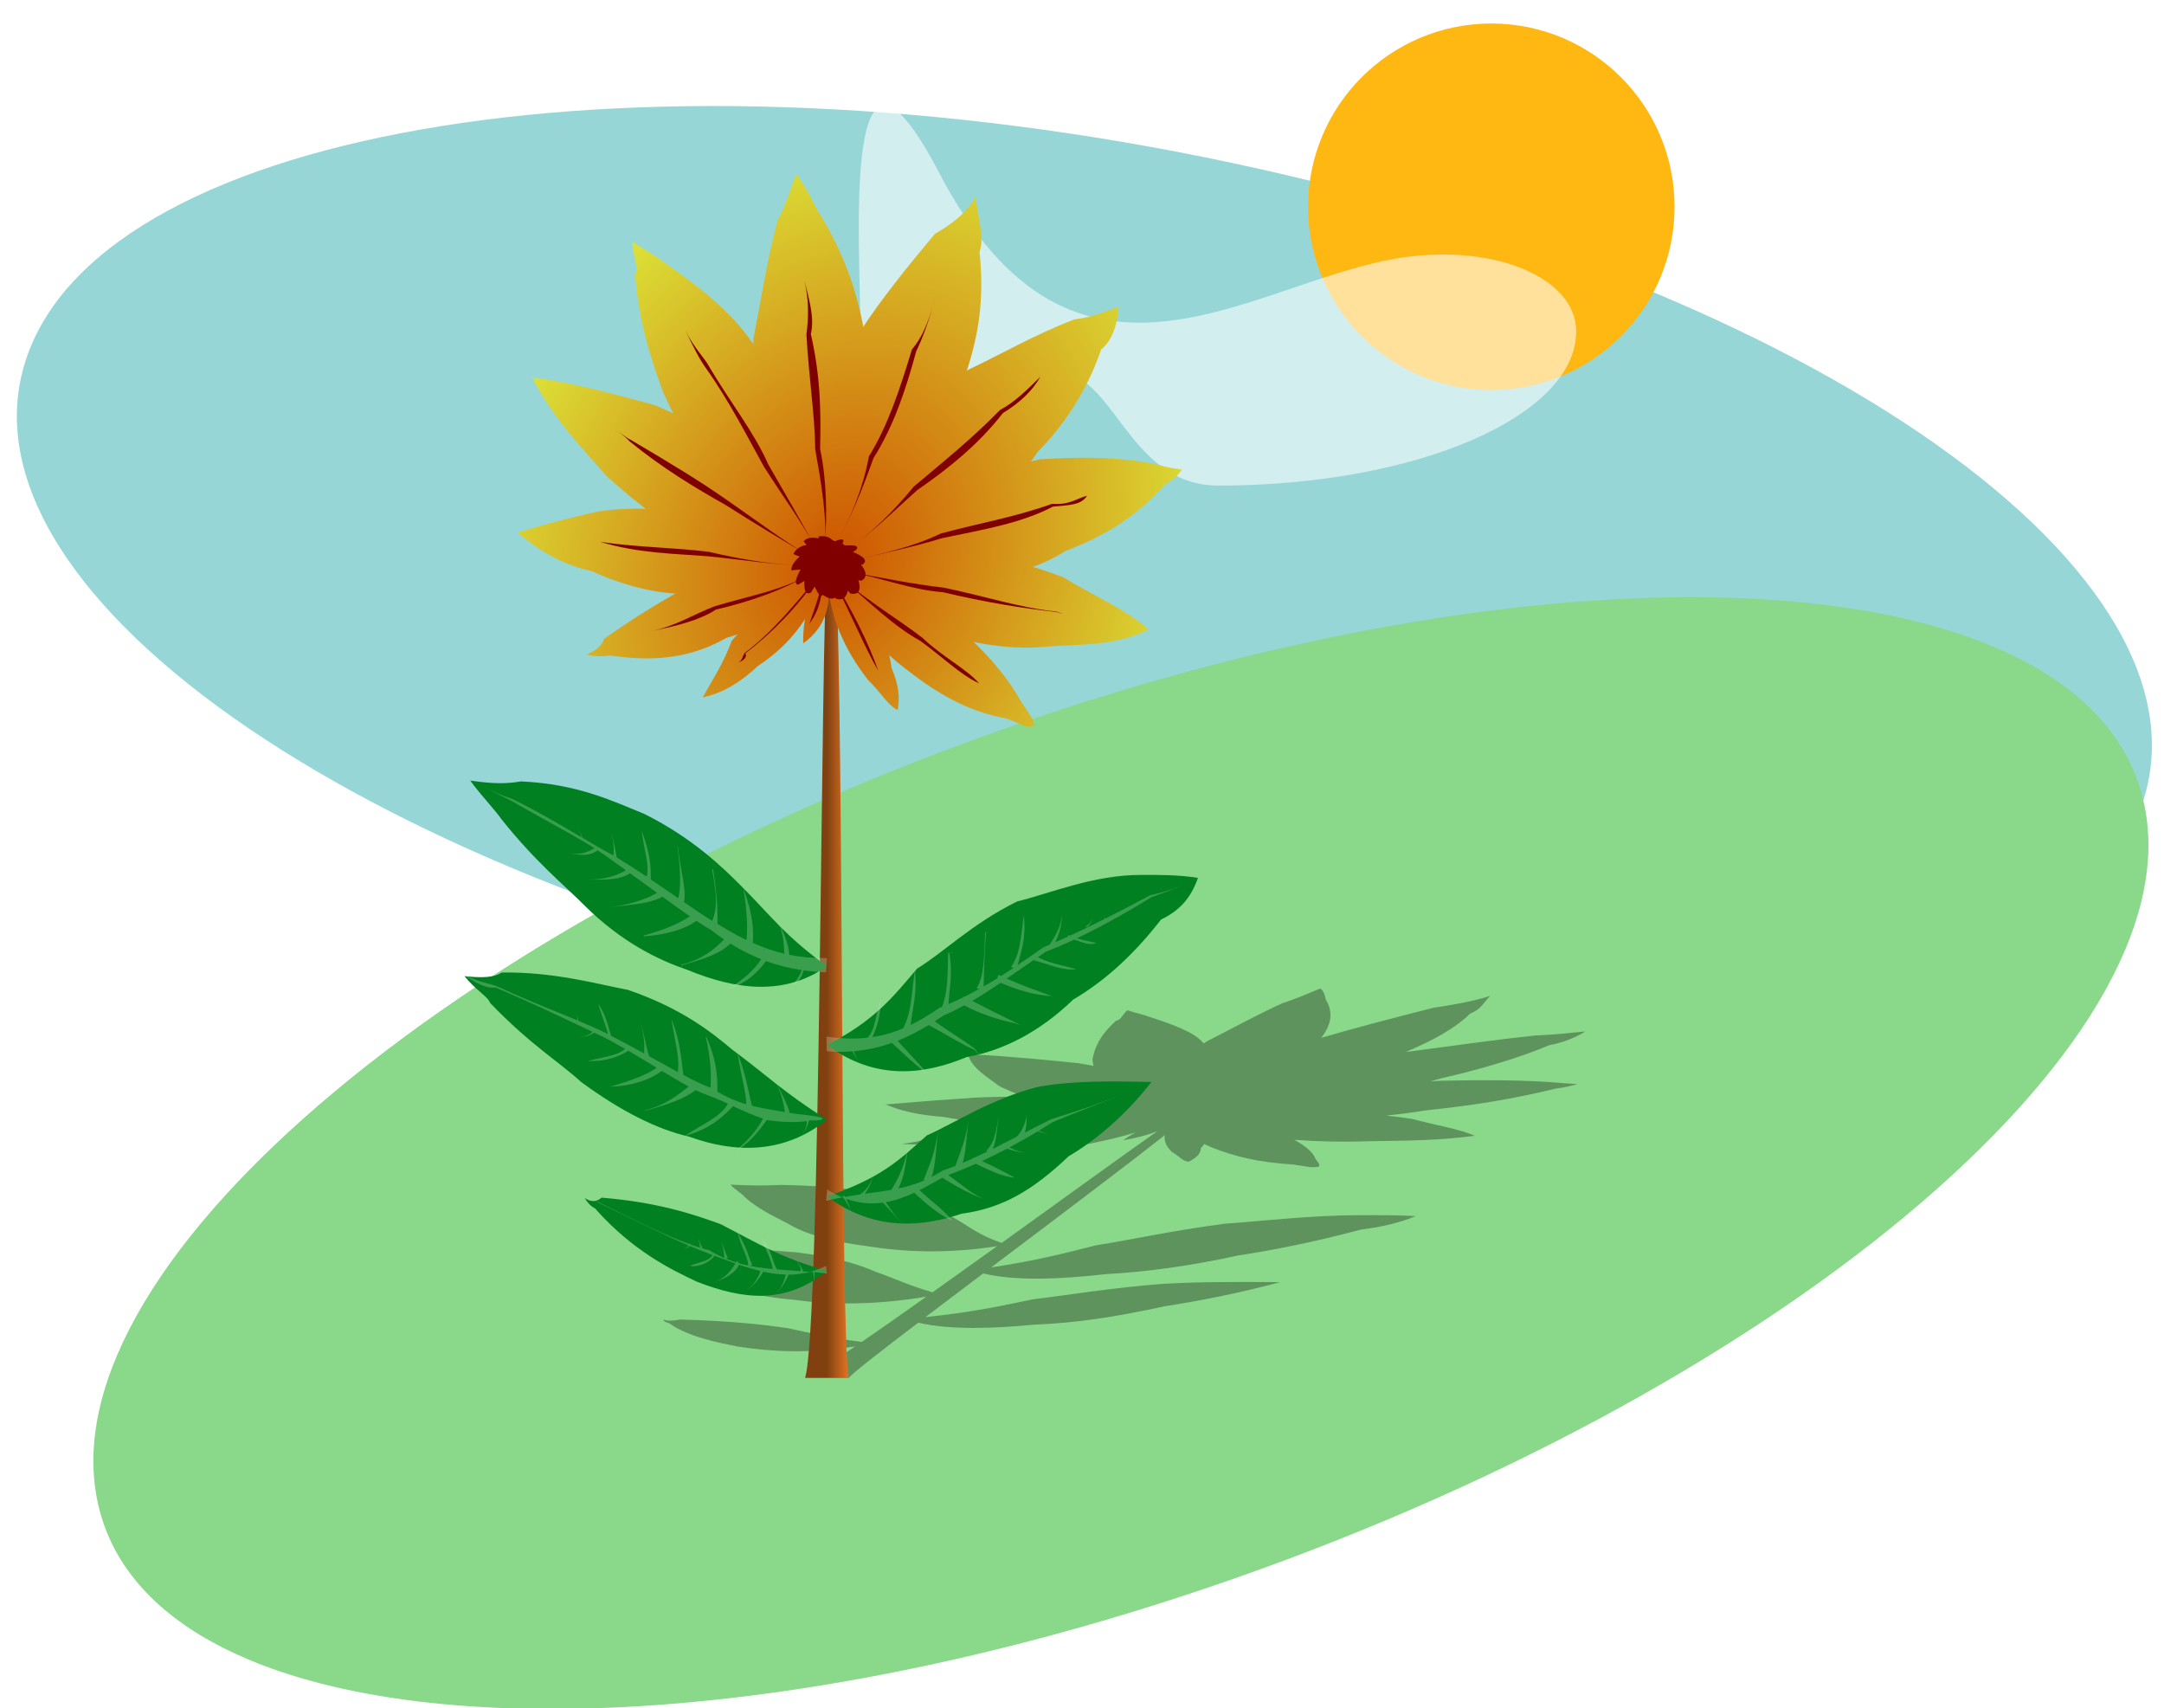 <?xml version="1.0" encoding="UTF-8" standalone="no"?>
<!-- Created with Inkscape (http://www.inkscape.org/) -->
<svg
   xmlns:dc="http://purl.org/dc/elements/1.1/"
   xmlns:cc="http://creativecommons.org/ns#"
   xmlns:rdf="http://www.w3.org/1999/02/22-rdf-syntax-ns#"
   xmlns:svg="http://www.w3.org/2000/svg"
   xmlns="http://www.w3.org/2000/svg"
   xmlns:xlink="http://www.w3.org/1999/xlink"
   xmlns:sodipodi="http://sodipodi.sourceforge.net/DTD/sodipodi-0.dtd"
   xmlns:inkscape="http://www.inkscape.org/namespaces/inkscape"
   version="1.0"
   width="335.528"
   height="264.842"
   viewBox="0 0 512 256"
   id="svg2"
   sodipodi:version="0.32"
   inkscape:version="0.46"
   sodipodi:docname="cemkalyoncu_Flower.svg"
   inkscape:output_extension="org.inkscape.output.svg.inkscape">
  <sodipodi:namedview
     inkscape:window-height="838"
     inkscape:window-width="1065"
     inkscape:pageshadow="2"
     inkscape:pageopacity="0.0"
     guidetolerance="10.0"
     gridtolerance="10.0"
     objecttolerance="10.0"
     borderopacity="1.0"
     bordercolor="#666666"
     pagecolor="#ffffff"
     id="base"
     showgrid="false"
     inkscape:zoom="1.5973777"
     inkscape:cx="280.75514"
     inkscape:cy="135.67137"
     inkscape:window-x="-4"
     inkscape:window-y="-4"
     inkscape:current-layer="svg2" />
  <defs
     id="defs223">
    <inkscape:perspective
       sodipodi:type="inkscape:persp3d"
       inkscape:vp_x="0 : 283.46457 : 1"
       inkscape:vp_y="0 : 1000 : 0"
       inkscape:vp_z="708.66144 : 283.46457 : 1"
       inkscape:persp3d-origin="354.33072 : 188.97638 : 1"
       id="perspective94" />
    <linearGradient
       id="linearGradient3431">
      <stop
         id="stop3433"
         style="stop-color:#ce5300;stop-opacity:1"
         offset="0" />
      <stop
         id="stop3435"
         style="stop-color:#dcea3a;stop-opacity:1"
         offset="1" />
    </linearGradient>
    <linearGradient
       id="linearGradient2637">
      <stop
         id="stop2639"
         style="stop-color:#804010;stop-opacity:1"
         offset="0" />
      <stop
         id="stop2641"
         style="stop-color:#e47522;stop-opacity:1"
         offset="1" />
    </linearGradient>
    <linearGradient
       x1="98.574"
       y1="191.153"
       x2="102.214"
       y2="191.153"
       id="linearGradient3415"
       xlink:href="#linearGradient2637"
       gradientUnits="userSpaceOnUse"
       gradientTransform="matrix(1.434,0,0,1.434,54.259,-98)" />
    <radialGradient
       cx="100.06"
       cy="112.99"
       r="54.815"
       fx="100.06"
       fy="112.99"
       id="radialGradient3437"
       xlink:href="#linearGradient3431"
       gradientUnits="userSpaceOnUse"
       gradientTransform="matrix(0.624,-1.281,1.022,0.498,-77.865,181.198)" />
    <radialGradient
       cx="100.06"
       cy="112.99"
       r="54.815"
       fx="100.06"
       fy="112.99"
       id="radialGradient3885"
       xlink:href="#linearGradient3431"
       gradientUnits="userSpaceOnUse"
       gradientTransform="matrix(0.624,-1.281,1.022,0.498,-77.865,181.198)" />
    <filter
       id="filter3972">
      <feGaussianBlur
         id="feGaussianBlur3974"
         stdDeviation="1.652"
         inkscape:collect="always" />
    </filter>
    <filter
       id="filter4080">
      <feGaussianBlur
         id="feGaussianBlur4082"
         stdDeviation="1.469"
         inkscape:collect="always" />
    </filter>
    <filter
       id="filter4176">
      <feGaussianBlur
         id="feGaussianBlur4178"
         stdDeviation="0.351"
         inkscape:collect="always" />
    </filter>
    <filter
       id="filter4180">
      <feGaussianBlur
         id="feGaussianBlur4182"
         stdDeviation="0.351"
         inkscape:collect="always" />
    </filter>
    <filter
       id="filter4184">
      <feGaussianBlur
         id="feGaussianBlur4186"
         stdDeviation="0.351"
         inkscape:collect="always" />
    </filter>
    <filter
       id="filter4188">
      <feGaussianBlur
         id="feGaussianBlur4190"
         stdDeviation="0.351"
         inkscape:collect="always" />
    </filter>
    <filter
       id="filter4192">
      <feGaussianBlur
         id="feGaussianBlur4194"
         stdDeviation="0.351"
         inkscape:collect="always" />
    </filter>
    <radialGradient
       cx="100.06"
       cy="112.99"
       r="54.815"
       fx="100.06"
       fy="112.99"
       id="radialGradient4229"
       xlink:href="#linearGradient3431"
       gradientUnits="userSpaceOnUse"
       gradientTransform="matrix(0.624,-1.281,1.022,0.498,-77.865,181.198)" />
    <radialGradient
       cx="100.06"
       cy="112.99"
       r="54.815"
       fx="100.06"
       fy="112.99"
       id="radialGradient4231"
       xlink:href="#linearGradient3431"
       gradientUnits="userSpaceOnUse"
       gradientTransform="matrix(0.624,-1.281,1.022,0.498,-77.865,181.198)" />
    <radialGradient
       cx="100.06"
       cy="112.99"
       r="54.815"
       fx="100.06"
       fy="112.99"
       id="radialGradient4233"
       xlink:href="#linearGradient3431"
       gradientUnits="userSpaceOnUse"
       gradientTransform="matrix(0.624,-1.281,1.022,0.498,-77.865,181.198)" />
    <radialGradient
       cx="100.06"
       cy="112.99"
       r="54.815"
       fx="100.06"
       fy="112.99"
       id="radialGradient4235"
       xlink:href="#linearGradient3431"
       gradientUnits="userSpaceOnUse"
       gradientTransform="matrix(0.624,-1.281,1.022,0.498,-77.865,181.198)" />
    <radialGradient
       cx="100.06"
       cy="112.99"
       r="54.815"
       fx="100.06"
       fy="112.99"
       id="radialGradient4237"
       xlink:href="#linearGradient3431"
       gradientUnits="userSpaceOnUse"
       gradientTransform="matrix(0.624,-1.281,1.022,0.498,-77.865,181.198)" />
    <radialGradient
       cx="100.06"
       cy="112.99"
       r="54.815"
       fx="100.06"
       fy="112.99"
       id="radialGradient4239"
       xlink:href="#linearGradient3431"
       gradientUnits="userSpaceOnUse"
       gradientTransform="matrix(0.624,-1.281,1.022,0.498,-77.865,181.198)" />
    <radialGradient
       cx="100.06"
       cy="112.99"
       r="54.815"
       fx="100.06"
       fy="112.99"
       id="radialGradient4241"
       xlink:href="#linearGradient3431"
       gradientUnits="userSpaceOnUse"
       gradientTransform="matrix(0.624,-1.281,1.022,0.498,-77.865,181.198)" />
    <radialGradient
       cx="100.06"
       cy="112.99"
       r="54.815"
       fx="100.06"
       fy="112.99"
       id="radialGradient4243"
       xlink:href="#linearGradient3431"
       gradientUnits="userSpaceOnUse"
       gradientTransform="matrix(0.624,-1.281,1.022,0.498,-77.865,181.198)" />
    <radialGradient
       cx="100.06"
       cy="112.99"
       r="54.815"
       fx="100.06"
       fy="112.99"
       id="radialGradient4245"
       xlink:href="#linearGradient3431"
       gradientUnits="userSpaceOnUse"
       gradientTransform="matrix(0.624,-1.281,1.022,0.498,-77.865,181.198)" />
    <radialGradient
       cx="100.06"
       cy="112.99"
       r="54.815"
       fx="100.06"
       fy="112.99"
       id="radialGradient4247"
       xlink:href="#linearGradient3431"
       gradientUnits="userSpaceOnUse"
       gradientTransform="matrix(0.624,-1.281,1.022,0.498,-77.865,181.198)" />
    <radialGradient
       cx="100.06"
       cy="112.99"
       r="54.815"
       fx="100.06"
       fy="112.99"
       id="radialGradient4249"
       xlink:href="#linearGradient3431"
       gradientUnits="userSpaceOnUse"
       gradientTransform="matrix(0.624,-1.281,1.022,0.498,-77.865,181.198)" />
    <radialGradient
       cx="100.06"
       cy="112.99"
       r="54.815"
       fx="100.06"
       fy="112.99"
       id="radialGradient4251"
       xlink:href="#linearGradient3431"
       gradientUnits="userSpaceOnUse"
       gradientTransform="matrix(0.624,-1.281,1.022,0.498,-77.865,181.198)" />
    <radialGradient
       cx="100.06"
       cy="112.99"
       r="54.815"
       fx="100.06"
       fy="112.99"
       id="radialGradient4253"
       xlink:href="#linearGradient3431"
       gradientUnits="userSpaceOnUse"
       gradientTransform="matrix(0.624,-1.281,1.022,0.498,-77.865,181.198)" />
    <filter
       height="1.24"
       y="-0.12"
       width="1.24"
       x="-0.12"
       id="filter4263">
      <feGaussianBlur
         id="feGaussianBlur4265"
         stdDeviation="3.023"
         inkscape:collect="always" />
    </filter>
    <filter
       height="1.398"
       y="-0.199"
       width="1.172"
       x="-0.086"
       id="filter4291">
      <feGaussianBlur
         id="feGaussianBlur4293"
         stdDeviation="4.225"
         inkscape:collect="always" />
    </filter>
  </defs>
  <path
     d="M 506.668,116.612 C 487.411,171.216 359.776,191.631 221.618,162.205 C 83.459,132.778 -12.88,64.658 6.46,10.071 C 25.717,-44.534 153.352,-64.949 291.51,-35.522 C 429.668,-6.096 526.008,62.024 506.668,116.612 z"
     id="path4257"
     style="opacity:1;fill:#48b7b7;fill-opacity:0.564" />
  <path
     d="M 273.507,-43.834 C 273.507,-27.137 259.97,-13.6 243.273,-13.6 C 226.575,-13.6 213.038,-27.137 213.038,-43.834 C 213.038,-60.532 226.575,-74.068 243.273,-74.068 C 259.97,-74.068 273.507,-60.532 273.507,-43.834 L 273.507,-43.834 z"
     id="path4259"
     style="opacity:1;fill:#ffb711;fill-opacity:1;filter:url(#filter4263)"
     transform="matrix(1.434,0,0,1.434,3.99,37.707)" />
  <path
     d="M 257.274,-23.29 C 257.274,-9.241 230.822,2.161 198.228,2.161 C 182.452,2.161 180.943,-18.842 169.757,-16.377 C 154.863,-13.096 139.182,-16.041 139.182,-23.29 C 139.182,-37.339 135.889,-80.636 152.157,-49.46 C 174.653,-6.35 204.123,-31.9 228.613,-35.462 C 244.29,-37.743 257.274,-31.887 257.274,-23.29 z"
     id="path4261"
     style="fill:#ffffff;fill-opacity:0.581;filter:url(#filter4291)"
     transform="matrix(1.434,0,0,1.434,3.99,37.707)" />
  <path
     d="M 507.433,116.778 C 518.767,173.559 419.463,256.3 285.655,301.567 C 151.847,346.833 34.229,337.475 22.976,280.666 C 11.641,223.886 110.945,141.144 244.753,95.878 C 378.561,50.611 496.18,59.97 507.433,116.778 z"
     id="path4255"
     style="opacity:1;fill:#8ad88a;fill-opacity:1" />
  <path
     d="M 215.086,85.126 C 213.045,85.974 210.747,86.946 208.694,87.609 C 203.826,89.857 199.78,92.122 196.231,93.911 C 196.11,94.005 195.988,94.1 195.87,94.195 C 195.791,94.135 195.726,94.073 195.642,94.013 C 194.335,92.444 191.072,91.149 186.509,89.697 C 186.251,89.532 184.704,89.208 183.234,88.726 C 182.269,89.531 182.392,90.176 181.305,90.493 C 178.471,93.087 177.845,95.029 177.467,96.795 C 177.494,97.182 177.566,97.548 177.642,97.905 C 176.815,97.738 175.949,97.58 174.998,97.437 C 170.25,96.968 164.112,96.324 157.11,95.984 C 157.329,95.992 157.328,96.076 157.249,96.116 C 157.29,96.067 157.224,95.988 156.916,95.977 C 156.931,96.002 156.934,96.017 156.95,96.035 C 156.954,96.041 156.95,96.045 156.953,96.05 C 157.52,98.271 160.316,99.884 162.17,101.278 C 163.485,101.896 164.815,102.473 166.235,102.987 C 163.675,102.966 160.977,103 158.159,103.133 C 153.539,103.437 149.078,103.766 143.346,104.258 C 145.9,105.383 149.036,106.024 152.761,106.302 C 156.771,107.038 160.806,107.412 164.991,107.514 C 160.137,108.225 155.385,108.988 150.004,109.924 C 149.375,110.228 147.942,110.554 145.951,110.771 C 147.507,110.878 148.5,110.879 149.798,110.815 C 157.065,111.203 163.503,110.876 170.225,109.88 C 170.941,109.821 171.668,109.755 172.387,109.683 C 171.906,109.798 171.438,109.907 170.954,110.026 C 168.083,111.2 164.758,112.17 162.073,113.049 C 165.886,112.816 169.769,112.172 173.479,111.37 C 177.436,110.717 181.157,109.907 184.62,108.865 C 183.769,109.322 183.059,109.77 182.543,110.172 C 184.873,109.761 186.711,109.268 188.162,108.683 C 182.808,112.436 172.735,119.736 162.476,127.113 C 158.422,125.641 157.593,124.682 154.824,123.09 C 153.256,122.197 150.442,120.584 144.051,119.271 C 140.056,118.643 135.354,117.673 126.062,117.54 C 123.354,117.673 121.353,117.667 117.732,117.489 C 118.481,118.314 119.623,118.962 120.144,119.57 C 122.702,121.873 125.961,123.167 127.639,124.163 C 131.04,126.078 135.727,127.047 139.959,127.588 C 146.179,128.604 153.269,128.949 161.736,127.646 C 158.131,130.237 154.526,132.806 151.08,135.255 C 146.875,134.012 145.144,133.084 141.63,131.845 C 139.503,130.929 136.239,129.638 128.714,128.661 C 123.981,128.344 117.842,127.698 109.124,127.734 C 107.407,128.021 105.418,128.021 102.74,127.931 C 103.547,128.668 105.116,128.989 105.044,129.355 C 108.631,131.577 112.317,132.546 114.36,133.568 C 118.831,135.133 123.53,136.104 128.262,136.489 C 134.284,137.327 141.561,137.391 150.07,135.97 C 146.139,138.759 142.534,141.294 139.408,143.433 C 133.942,142.762 131.739,142.14 127.182,141.162 C 123.426,140.632 118.303,139.985 109.425,139.745 C 108.303,139.985 107.303,139.986 106.628,139.76 C 106.868,140.31 107.854,140.312 107.682,140.403 C 110.804,142.576 115.517,143.541 119.18,144.236 C 124.657,145.056 130.446,145.394 138.314,144.178 C 134.289,146.913 131.277,148.847 130.066,149.362 L 137.268,149.362 C 137.772,148.67 142.456,145.029 148.722,140.257 C 154.071,141.518 161.384,141.2 167.699,140.6 C 174.861,140.309 181.171,139.338 189.454,137.54 C 194.657,136.751 201.389,135.458 208.454,133.575 C 201.003,133.517 195.012,133.52 189.183,133.853 C 180.705,134.49 172.955,135.779 167.568,136.423 C 162.025,137.577 157.998,138.473 149.896,139.351 C 152.838,137.115 156.008,134.72 159.434,132.137 C 164.816,133.437 172.325,133.092 179.742,132.246 C 186.178,131.9 193.493,130.932 201.484,129.179 C 206.978,128.345 213.725,127.052 221.734,124.908 C 225.21,124.465 228.072,123.813 230.807,122.681 C 227.815,122.519 224.816,122.524 221.712,122.527 C 213.816,122.524 205.52,123.491 199.28,123.944 C 190.342,125.108 183.166,126.722 177.988,127.515 C 172.787,128.818 168.448,129.987 160.74,131.151 C 171.095,123.346 182.37,114.854 189.406,109.318 C 189.218,110.37 189.725,111.291 190.593,112.107 C 191.889,112.816 192.017,113.462 193.318,113.721 C 194.453,113.139 195.331,112.492 195.345,111.479 C 195.576,111.249 195.75,111.023 195.886,110.793 C 196.303,110.991 196.733,111.182 197.16,111.355 C 200.901,112.817 204.591,113.789 210.613,114.174 C 212.72,114.436 213.28,114.756 214.772,114.539 C 215.151,114.109 214.573,113.79 214.244,113.188 C 213.843,112.116 212.53,111.066 210.761,110.092 C 214.682,110.383 218.972,110.477 223.044,110.326 C 229.385,110.229 234.384,110.23 240.545,109.435 C 237.998,108.29 233.856,107.645 230.192,106.645 C 228.934,106.458 227.49,106.271 225.927,106.09 C 228.066,105.876 230.218,105.603 232.387,105.251 C 240.23,104.41 246.533,103.442 254.006,101.622 C 255.147,101.502 256.579,101.173 257.518,100.891 C 257.015,100.849 256.021,100.853 254.465,100.694 C 248.893,100.206 241.874,100.205 234.788,100.351 C 234.251,100.391 233.728,100.423 233.195,100.46 C 233.784,100.297 234.377,100.13 234.958,99.957 C 241.065,98.585 247.674,96.648 252.824,94.487 C 255.159,94.06 257.462,93.093 258.773,92.216 C 256.334,92.446 253.9,92.765 250.563,92.881 C 242.704,93.723 236.461,94.676 229.148,95.605 C 233.646,93.699 237.237,91.768 239.776,89.274 C 241.568,88.559 241.881,87.591 243.088,86.346 C 240.316,87.267 236.438,87.913 233.704,88.317 C 226.599,90.123 220.568,91.704 215.217,93.275 C 216.687,91.36 217.225,89.471 216.219,87.419 C 215.74,86.944 216.045,85.974 215.086,85.126 z M 156.994,96.087 C 157.076,96.145 157.181,96.145 157.239,96.123 C 157.196,96.163 157.081,96.169 156.994,96.087 z"
     id="path3783"
     style="opacity:0.567;fill:#000000;stroke:#000000;stroke-width:0;filter:url(#filter3972)"
     transform="matrix(1.434,0,0,1.434,3.99,37.707)" />
  <path
     d="M 190.481,251.881 C 194.209,240.41 194.209,74.084 195.643,60.634 C 196.19,62.508 195.224,60.576 197.807,60.621 C 199.673,103.721 198.831,242.008 200.805,251.881"
     id="path40"
     style="fill:url(#linearGradient3415);fill-opacity:1;stroke:#000000;stroke-width:0" />
  <g
     transform="matrix(1.434,0,0,1.434,54.259,-98)"
     id="g2600">
    <g
       id="g3447">
      <path
         d="M 98.605,226.375 C 90.605,224.015 87.605,222.015 81.075,218.655 C 76.605,217.015 70.605,215.015 61.405,214.275 C 60.605,215.015 59.605,215.015 58.625,214.315 C 59.605,216.015 60.605,216.015 60.555,216.295 C 66.605,223.015 72.605,226.015 77.205,228.165 C 84.605,231.015 91.605,232.015 98.605,226.375"
         id="path4"
         style="fill:#008020;stroke:#000000;stroke-width:0" />
      <path
         d="M 98.605,214.065 C 106.605,220.015 114.605,219.015 120.835,216.915 C 127.605,216.015 132.605,213.015 138.465,207.455 C 142.605,205.015 147.605,201.015 152.135,195.195 C 144.605,195.015 138.605,195.015 133.225,196.045 C 125.605,198.015 119.605,202.015 115.085,204.005 C 110.605,208.015 107.605,211.015 98.605,214.065"
         id="path6"
         style="fill:#008020;stroke:#000000;stroke-width:0" />
      <path
         d="M 98.605,201.405 C 91.605,197.015 88.605,194.015 82.965,189.845 C 79.605,187.015 74.605,183.015 65.765,179.995 C 60.605,179.015 53.605,177.015 44.935,177.125 C 43.605,178.015 41.605,178.015 38.805,177.735 C 40.605,180.015 42.605,181.015 43.025,182.145 C 49.605,189.015 54.605,192.015 58.025,195.175 C 64.605,200.015 70.605,203.015 75.855,204.205 C 83.605,207.015 91.605,207.015 98.605,201.405"
         id="path8"
         style="fill:#008020;stroke:#000000;stroke-width:0" />
      <path
         d="M 98.605,189.085 C 106.605,195.015 114.605,194.015 121.635,191.085 C 127.605,190.015 133.605,187.015 139.235,181.595 C 143.605,179.015 148.605,175.015 153.725,168.385 C 156.605,167.015 158.605,165.015 159.815,161.515 C 156.605,161.015 153.605,161.015 150.505,161.025 C 142.605,161.015 135.605,164.015 129.975,165.415 C 122.605,169.015 117.605,174.015 113.495,176.465 C 109.605,181.015 106.605,185.015 98.605,189.085"
         id="path10"
         style="fill:#008020;stroke:#000000;stroke-width:0" />
      <path
         d="M 98.605,176.095 C 91.605,171.015 89.605,168.015 84.375,162.775 C 81.605,160.015 76.605,155.015 68.445,150.955 C 63.605,149.015 57.605,146.015 48.135,145.605 C 45.605,146.015 43.605,146.015 39.745,145.465 C 41.605,148.015 43.605,150.015 44.945,151.895 C 50.605,159.015 55.605,163.015 58.625,166.095 C 64.605,172.015 70.605,175.015 75.565,176.685 C 83.605,180.015 91.605,181.015 98.605,176.095"
         id="path12"
         style="fill:#008020;stroke:#000000;stroke-width:0" />
    </g>
  </g>
  <g
     transform="matrix(1.434,0,0,1.434,54.259,-98)"
     id="g2607"
     style="fill:url(#radialGradient3437);fill-opacity:1">
    <path
       d="M 98.605,110.305 C 98.605,118.015 101.605,124.015 105.355,128.825 C 107.605,131.015 108.605,133.015 110.255,133.815 C 110.605,132.015 110.605,130.015 109.255,126.885 C 108.605,121.015 104.605,115.015 98.605,110.305"
       id="path14"
       style="fill:url(#radialGradient4229);fill-opacity:1;stroke:#000000;stroke-width:0" />
    <path
       d="M 98.605,110.305 C 101.605,118.015 106.605,123.015 110.895,126.495 C 116.605,131.015 121.605,134.015 128.145,135.205 C 130.605,136.015 131.605,137.015 132.805,136.345 C 132.605,135.015 131.605,134.015 130.465,132.155 C 127.605,127.015 122.605,122.015 117.485,117.845 C 112.605,115.015 106.605,112.015 98.605,110.305"
       id="path16"
       style="fill:url(#radialGradient4231);fill-opacity:1;stroke:#000000;stroke-width:0" />
    <path
       d="M 98.605,110.305 C 106.605,108.015 112.605,108.015 119.155,107.225 C 125.605,108.015 132.605,110.015 137.595,111.925 C 142.605,115.015 147.605,117.015 151.695,120.555 C 146.605,123.015 141.605,123.015 135.395,123.315 C 129.605,124.015 122.605,123.015 116.525,120.815 C 110.605,119.015 104.605,116.015 98.605,110.305"
       id="path18"
       style="fill:url(#radialGradient4233);fill-opacity:1;stroke:#000000;stroke-width:0" />
    <path
       d="M 98.605,110.305 C 104.605,105.015 109.605,101.015 115.415,97.585 C 121.605,95.015 127.605,94.015 133.715,92.465 C 140.605,92.015 147.605,92.015 153.835,93.525 C 155.605,94.015 156.605,94.015 157.165,94.145 C 156.605,95.015 155.605,96.015 154.625,96.385 C 149.605,102.015 144.605,105.015 137.895,107.615 C 132.605,111.015 126.605,112.015 119.565,112.595 C 113.605,113.015 106.605,113.015 98.605,110.305"
       id="path20"
       style="fill:url(#radialGradient4235);fill-opacity:1;stroke:#000000;stroke-width:0" />
    <path
       d="M 98.605,110.305 C 100.605,103.015 104.605,97.015 107.705,91.085 C 111.605,86.015 116.605,82.015 121.425,77.925 C 127.605,75.015 132.605,72.015 139.425,69.375 C 142.605,69.015 144.605,68.015 146.735,67.305 C 146.605,70.015 145.605,73.015 143.845,74.335 C 141.605,81.015 137.605,87.015 133.345,91.255 C 129.605,97.015 124.605,101.015 118.725,103.415 C 113.605,107.015 106.605,110.015 98.605,110.305"
       id="path22"
       style="fill:url(#radialGradient4237);fill-opacity:1;stroke:#000000;stroke-width:0" />
    <path
       d="M 98.605,110.305 C 97.605,103.015 97.605,96.015 98.065,88.985 C 99.605,83.015 101.605,77.015 104.315,71.015 C 107.605,66.015 111.605,61.015 116.415,55.265 C 118.605,54.015 121.605,52.015 123.135,49.165 C 123.605,53.015 124.605,56.015 123.775,58.225 C 124.605,66.015 123.605,72.015 121.635,77.965 C 120.605,85.015 117.605,90.015 113.735,95.265 C 110.605,101.015 105.605,106.015 98.605,110.305"
       id="path24"
       style="fill:url(#radialGradient4239);fill-opacity:1;stroke:#000000;stroke-width:0" />
    <path
       d="M 98.605,110.305 C 94.605,105.015 91.605,98.015 88.745,91.425 C 87.605,86.015 86.605,79.015 86.465,72.545 C 87.605,67.015 88.605,60.015 90.445,53.065 C 91.605,51.015 92.605,48.015 93.505,45.395 C 95.605,48.015 96.605,51.015 97.725,52.485 C 101.605,59.015 103.605,65.015 104.695,71.115 C 106.605,78.015 106.605,84.015 105.395,90.115 C 104.605,97.015 102.605,104.015 98.605,110.305"
       id="path26"
       style="fill:url(#radialGradient4241);fill-opacity:1;stroke:#000000;stroke-width:0" />
    <path
       d="M 98.605,110.305 C 91.605,107.015 86.605,103.015 81.675,97.595 C 77.605,93.015 74.605,88.015 71.605,81.475 C 69.605,76.015 67.605,70.015 66.945,61.995 C 67.605,61.015 66.605,59.015 66.485,56.525 C 68.605,58.015 70.605,59.015 71.085,59.525 C 77.605,64.015 82.605,68.015 86.025,72.865 C 90.605,78.015 93.605,84.015 95.445,89.375 C 97.605,96.015 99.605,103.015 98.605,110.305"
       id="path28"
       style="fill:url(#radialGradient4243);fill-opacity:1;stroke:#000000;stroke-width:0" />
    <path
       d="M 98.605,110.305 C 91.605,111.015 84.605,109.015 78.105,105.945 C 72.605,104.015 67.605,100.015 62.345,95.335 C 58.605,91.015 53.605,86.015 50.045,79.125 C 50.605,80.015 50.605,79.015 49.935,78.945 C 50.605,80.015 50.605,79.015 50.145,78.965 C 57.605,80.015 64.605,82.015 69.985,83.465 C 76.605,86.015 81.605,90.015 86.165,93.435 C 91.605,99.015 95.605,104.015 98.605,110.305"
       id="path30"
       style="fill:url(#radialGradient4245);fill-opacity:1;stroke:#000000;stroke-width:0" />
    <path
       d="M 98.605,110.305 C 92.605,106.015 86.605,104.015 79.875,101.575 C 74.605,101.015 67.605,100.015 60.815,101.075 C 56.605,102.015 52.605,103.015 47.535,104.535 C 51.605,108.015 55.605,110.015 59.705,110.875 C 66.605,114.015 72.605,115.015 78.405,114.635 C 85.605,115.015 92.605,114.015 98.605,110.305"
       id="path32"
       style="fill:url(#radialGradient4247);fill-opacity:1;stroke:#000000;stroke-width:0" />
    <path
       d="M 98.605,110.305 C 91.605,110.015 85.605,111.015 78.395,112.025 C 72.605,115.015 67.605,118.015 61.825,122.075 C 61.605,123.015 60.605,124.015 58.905,124.685 C 60.605,125.015 61.605,125.015 62.815,124.815 C 70.605,126.015 76.605,125.015 81.985,121.935 C 88.605,120.015 94.605,116.015 98.605,110.305"
       id="path34"
       style="fill:url(#radialGradient4249);fill-opacity:1;stroke:#000000;stroke-width:0" />
    <path
       d="M 98.605,110.305 C 92.605,113.015 87.605,117.015 82.895,122.385 C 81.605,126.015 79.605,129.015 78.105,131.735 C 81.605,131.015 84.605,129.015 87.235,126.535 C 92.605,123.015 96.605,118.015 98.605,110.305"
       id="path36"
       style="fill:url(#radialGradient4251);fill-opacity:1;stroke:#000000;stroke-width:0" />
    <path
       d="M 98.605,110.305 C 95.605,114.015 94.605,119.015 94.685,122.825 C 98.605,120.015 99.605,116.015 98.605,110.305"
       id="path38"
       style="fill:url(#radialGradient4253);fill-opacity:1;stroke:#000000;stroke-width:0" />
  </g>
  <g
     transform="matrix(1.434,0,0,1.434,54.259,-98)"
     id="g4196">
    <path
       d="M 82.156,403.5 C 83.14,403.93 84.012,404.012 84.375,404.344 C 92.634,408.317 99.467,411.706 105,414.094 C 104.575,414.578 104.014,414.797 103.406,414.875 C 104.095,414.814 104.724,414.645 105.219,414.188 C 106.696,414.822 108.121,415.396 109.406,415.875 C 109.747,415.997 110.068,416.126 110.406,416.25 C 109.635,417.742 107.187,417.841 105.219,418.75 C 107.358,419.116 110.054,417.811 110.844,416.406 C 112.466,417.004 114.066,417.621 115.656,418.188 C 114.318,420.356 113.086,421.611 110.781,422.469 C 113.483,421.572 115.656,420.326 116.469,418.469 C 118.093,419.032 119.722,419.513 121.344,419.906 C 120.845,421.746 119.456,423.471 117.844,424.656 C 119.596,423.422 121.181,421.67 122,420.062 C 123.701,420.44 125.425,420.681 127.156,420.719 C 126.685,422.756 125.901,424.012 124.906,425.188 C 125.979,423.973 126.933,422.722 127.812,420.75 C 129.446,420.736 131.093,420.542 132.781,420.094 C 132.16,420.04 131.548,420.012 130.938,419.969 L 131.094,419.875 C 130.98,419.325 130.179,418.392 129.094,416.625 C 130.056,418.244 130.692,419.193 130.562,419.938 C 128.72,419.812 126.93,419.672 125.156,419.531 C 124.021,417.732 124.036,414.98 121.406,412.156 C 122.568,414.789 123.804,417.361 124.219,419.438 C 123.402,419.364 122.589,419.293 121.781,419.188 L 121.531,418.969 C 121.525,419.03 121.508,419.096 121.5,419.156 C 120.647,419.039 119.785,418.891 118.938,418.719 L 119.5,418.531 C 118.49,416.358 118.474,414.969 116.094,410.969 C 117.063,414.861 118.382,416.287 118.594,418.656 C 117.873,418.502 117.157,418.332 116.438,418.125 L 116.031,417.594 C 115.959,417.717 115.883,417.82 115.812,417.938 C 115.028,417.692 114.255,417.388 113.469,417.062 L 113.906,416.906 C 113.19,415.453 113.007,414.313 112.156,412.438 C 112.929,414.225 112.978,415.419 113.125,416.938 C 111.984,416.447 110.841,415.856 109.688,415.156 C 109.197,415.036 108.669,414.9 108.156,414.75 C 108.151,414.742 108.161,414.726 108.156,414.719 C 107.704,414.013 107.467,413.194 107.062,412.188 C 107.386,413.096 107.475,413.854 107.594,414.594 C 106.901,414.38 106.171,414.137 105.438,413.875 L 105.344,413.562 C 105.303,413.643 105.264,413.71 105.219,413.781 C 99.536,411.726 92.678,408.318 84.438,404.219 C 84.022,403.99 83.144,403.923 82.156,403.5 z M 112.156,412.438 C 111.873,411.812 111.509,411.108 111.031,410.281 C 111.509,411.108 111.884,411.808 112.156,412.438 z M 132.781,420.094 C 133,420.112 133.218,420.136 133.438,420.156 C 133.597,421.287 133.651,422.209 133.344,422.75 C 133.688,422.206 133.726,421.285 133.75,420.188 C 134.678,420.278 135.608,420.366 136.562,420.5 L 136.375,418.75 C 135.389,419.215 134.43,419.583 133.469,419.875 L 133.406,419.844 C 133.408,419.855 133.405,419.864 133.406,419.875 C 133.195,419.938 132.991,420.038 132.781,420.094 z M 103.406,414.875 C 102.929,414.937 102.41,414.937 101.906,414.906 C 102.41,414.937 102.922,414.918 103.406,414.875 z M 100,411.906 C 100.188,412.007 100.273,412.033 100.312,412 C 100.262,412.011 100.156,411.99 100,411.906 z M 103.031,412.062 C 103.087,412.191 103.083,412.289 103.031,412.375 C 103.09,412.29 103.104,412.205 103.031,412.062 z M 103.031,412.375 C 102.98,412.461 102.881,412.518 102.75,412.625 L 102.938,412.531 C 102.994,412.475 102.999,412.422 103.031,412.375 z"
       transform="matrix(0.722,0,0,0.722,0,-76.8)"
       id="path42"
       style="opacity:0.827;fill:#bce1b8;fill-opacity:0.448;stroke:#000000;stroke-width:0;filter:url(#filter4192)" />
    <path
       d="M 204.75,379.188 C 198.869,381.709 192.93,383.651 187.875,385.188 C 185.675,386.274 183.671,387.306 181.719,388.312 C 182.172,387.444 182.174,386.101 182.219,384 C 182.15,385.896 180.761,388.689 179.875,389.188 L 179.938,389.219 C 178.913,389.748 177.918,390.249 176.938,390.75 C 176.896,390.716 176.854,390.692 176.812,390.656 L 176.75,390.844 C 175.988,391.233 175.182,391.66 174.438,392.031 C 175.252,390.507 175.343,387.976 175.844,384.188 C 175.249,387.302 175.221,390.054 172.938,392.531 L 173.219,392.625 C 172.234,393.106 171.254,393.555 170.281,394 C 170.227,393.976 170.18,393.962 170.125,393.938 L 170.031,394.125 C 169.21,394.498 168.388,394.874 167.562,395.219 C 168.321,392.999 168.416,389.383 168.938,385.281 C 168.335,390.022 166.972,392.772 165.938,395.875 C 164.963,396.256 164.003,396.629 163,396.969 C 162.15,397.525 161.293,397.978 160.469,398.406 C 161.405,395.931 161.462,392.119 162.031,387.25 C 161.381,392.814 160.013,395.609 158.656,399.125 L 158.906,399.156 C 158.062,399.528 157.243,399.851 156.406,400.125 C 156.363,400.08 156.325,400.046 156.281,400 L 156.062,400.219 C 155,400.552 153.953,400.837 152.875,401.062 C 154.474,397.973 154.527,395.224 155.312,390.406 C 154.472,395.562 153.111,398.345 151.281,401.375 C 149.366,401.71 147.364,401.957 145.25,402.25 C 146.29,400.756 147.249,398.69 147.562,396.281 C 147.205,398.938 145.979,401.168 144.156,402.406 C 143.059,402.565 141.901,402.756 140.719,402.969 C 140.663,402.864 140.623,402.765 140.562,402.656 L 140.094,402.906 C 140.14,402.963 140.175,403.007 140.219,403.062 C 140.178,403.07 140.135,403.086 140.094,403.094 C 140.153,403.118 140.222,403.133 140.281,403.156 C 141.553,404.81 141.919,405.951 142.188,406.75 C 141.961,406.013 141.706,404.951 140.938,403.406 C 143.926,404.472 146.707,404.651 149.344,404.281 C 151.076,406.087 152.762,407.916 153.938,409.688 C 152.819,407.981 151.307,406.172 150,404.188 C 152.266,403.789 154.422,402.999 156.5,402.031 C 159.289,404.54 161.838,406.871 165.188,408.406 C 163.091,405.699 160.737,404.304 157.719,401.438 C 159.504,400.542 161.238,399.547 162.938,398.594 C 167.088,401.197 169.817,402.548 172.969,403.656 C 170.033,402.624 167.489,400.281 164.312,397.969 C 166.353,397.23 168.448,396.361 170.594,395.406 C 174.259,397.167 176.846,398.39 179.531,398.594 C 177.132,397.275 174.816,396.078 172,394.781 C 173.883,393.912 175.797,392.967 177.75,391.938 C 179.451,392.586 181.079,392.8 182.469,393.062 C 181.197,392.793 179.742,392.478 178.281,391.656 C 180.4,390.527 182.558,389.313 184.75,388 C 186.075,388.445 187.049,388.613 187.531,388.594 C 187.071,388.598 186.206,388.408 185,387.844 C 186.053,387.21 187.119,386.55 188.188,385.875 C 193.004,383.82 198.884,381.741 204.75,379.188 z M 182.469,393.062 C 183.039,393.17 183.588,393.285 184.062,393.438 C 183.588,393.285 183.035,393.182 182.469,393.062 z M 140.094,403.094 C 138.954,402.63 137.795,402.023 136.594,401.281 L 136.375,403.875 C 137.673,403.557 138.902,403.318 140.094,403.094 z"
       transform="matrix(0.722,0,0,0.722,0,-76.8)"
       id="path70"
       style="opacity:0.827;fill:#bce1b8;fill-opacity:0.448;stroke:#000000;stroke-width:0;filter:url(#filter4188)" />
    <path
       d="M 53.719,352.312 C 56.21,354.084 58.972,355.471 60.812,355.125 C 66.422,357.502 71.287,359.738 75.562,361.75 C 78.436,363.102 80.761,364.192 83,365.25 C 82.14,366.169 80.71,366.426 79.281,366.469 C 80.859,366.448 82.432,366.233 83.344,365.438 C 83.963,365.73 84.869,366.143 85.438,366.406 C 87.218,367.33 88.855,368.253 90.438,369.156 C 88.683,370.712 86.065,370.848 81.875,371.938 C 86.431,372.069 89.133,370.812 91.188,369.594 C 93.553,370.961 95.655,372.241 97.656,373.469 C 95.143,375.259 91.463,376.448 87.062,377.812 C 91.926,377.616 95.885,376.353 98.844,374.188 C 101.036,375.53 103.078,376.742 104.969,377.75 C 102.368,379.814 99.689,381.967 95.062,383.156 C 95.026,383.67 95.004,383.998 94.938,384.156 C 95.002,384.009 95.044,383.725 95.094,383.281 C 100.108,381.867 104.042,380.57 106.562,378.562 C 107.564,379.047 108.542,379.473 109.5,379.812 C 110.993,380.365 112.473,381.015 113.938,381.688 C 112.147,384.801 108.372,386.194 104.312,388.875 C 104.479,389.47 104.559,389.754 104.438,389.844 C 104.548,389.755 104.526,389.486 104.406,388.969 C 109.962,387.347 112.707,384.735 115.125,382.25 C 117.402,383.307 119.661,384.334 121.938,385.094 C 120.438,388.085 118.042,390.461 115.406,392.719 C 119.341,390.392 120.898,387.935 122.844,385.406 C 126.176,385.932 129.413,386.007 131.969,385.656 C 132.019,387.045 131.386,388.076 130.562,389.031 C 131.473,388.014 132.248,386.923 132.406,385.531 C 132.686,385.439 135.786,385.728 135.496,384.955 C 133.694,384.302 129.735,384.122 128.062,383.781 C 127.688,382.209 126.423,379.666 124.5,375.938 C 126.283,379.395 126.679,381.838 126.969,383.594 C 124.427,383.124 121.967,382.779 119.438,382.156 C 118.496,378.754 118.375,375.964 116.094,369.969 C 116.962,375.422 118.134,379.263 118.125,381.812 C 116.013,381.2 113.856,380.302 111.531,378.906 C 111.565,375.875 111.457,371.877 109.031,366.469 C 108.968,366.466 108.946,366.473 108.875,366.469 C 110.01,371.307 110.143,375.002 109.969,378.031 C 108.161,377.376 106.086,376.346 103.781,375.125 C 103.274,371.957 103.237,367.839 101.062,362.438 C 101.049,362.439 101.045,362.436 101.031,362.438 C 101.805,367.369 102.982,371.25 102.469,374.438 C 100.474,373.354 98.222,372.106 95.906,370.812 C 94.958,367.826 94.913,365.072 92.844,360.281 C 94.725,364.638 94.928,367.315 94.781,370.188 C 92.415,368.873 89.949,367.552 87.281,366.188 C 86.641,364.76 86.496,362.146 84.312,358.812 C 85.098,361.751 86.174,364.123 86.5,365.781 C 86.298,365.679 86.11,365.571 85.906,365.469 C 84.058,364.545 81.95,363.65 79.719,362.719 C 79.731,362.413 79.685,361.852 79.281,361.125 C 79.58,361.716 79.603,362.236 79.5,362.625 C 78.237,362.099 76.948,361.561 75.562,361 C 71.265,359.259 66.422,357.29 60.938,354.75 C 58.972,354.072 57.594,354.084 53.719,352.312 z M 109.031,366.469 C 109.26,366.48 109.467,366.477 109.594,366.469 C 109.456,366.468 109.278,366.458 109.031,366.438 C 109.035,366.447 109.027,366.46 109.031,366.469 z M 104.438,389.844 C 104.407,389.866 104.37,389.877 104.312,389.875 C 104.382,389.88 104.404,389.871 104.438,389.844 z M 75.5,362 C 75.458,362.097 75.405,362.117 75.281,362.062 C 75.415,362.125 75.457,362.104 75.5,362 z M 94.719,384.25 C 94.778,384.27 94.805,384.272 94.844,384.25 C 94.81,384.268 94.768,384.265 94.719,384.25 z"
       transform="matrix(0.722,0,0,0.722,0,-76.8)"
       id="path100"
       style="opacity:0.827;fill:#bce1b8;fill-opacity:0.448;stroke:#000000;stroke-width:0;filter:url(#filter4184)" />
    <path
       d="M 218.719,331.281 C 216.094,332.579 213.105,333.502 210.438,334.031 C 206.937,335.931 203.568,337.686 200.281,339.344 C 200.167,339.264 200.105,339.221 199.969,339.125 L 199.938,339.281 C 200.023,339.332 200.048,339.361 200.125,339.406 C 197.375,340.791 194.685,342.11 192.125,343.281 C 192,343.229 191.881,343.183 191.75,343.125 L 191.656,343.469 C 190.668,343.918 189.705,344.369 188.75,344.781 C 189.445,343.421 190.223,341.33 190.344,338.312 C 190.116,340.883 188.9,343.221 187.438,345.344 C 186.967,345.541 186.492,345.75 186.031,345.938 C 185.208,346.529 184.412,347.073 183.625,347.625 C 183.603,347.613 183.584,347.606 183.562,347.594 L 183.531,347.688 C 182.376,348.498 181.245,349.269 180.156,350 C 180.967,346.776 182.118,344.005 181.562,338.531 C 180.774,344.4 180.77,347.164 178.625,350.5 L 179.281,350.594 C 178.272,351.263 177.308,351.895 176.344,352.5 C 176.155,352.406 175.968,352.315 175.781,352.219 L 175.5,353.031 C 174.444,353.682 173.394,354.294 172.375,354.875 C 172.458,352.136 172.505,348.223 172.906,342.469 C 172.845,342.446 172.789,342.444 172.719,342.406 C 172.456,348.552 172.477,352.7 170.719,355.344 L 171.469,355.375 C 170.288,356.031 169.126,356.676 167.969,357.25 C 167.897,357.212 167.854,357.195 167.781,357.156 L 167.656,357.406 C 166.549,357.949 165.452,358.428 164.344,358.906 C 164.465,355.75 165.422,351.992 164.531,347.25 C 165.171,347.198 165.386,347.164 165.25,346.656 C 165.362,347.161 165.063,347.184 164.25,347.219 C 164.172,352.34 164.151,356.29 162.875,359.531 C 162.667,359.616 162.458,359.699 162.25,359.781 C 160.034,361.31 157.882,362.621 155.688,363.688 C 156.072,360.284 157.2,356.399 156.719,351.625 C 156.916,351.506 157.004,351.437 157.062,351.344 C 156.986,351.433 156.838,351.485 156.594,351.594 C 155.86,356.84 155.851,361.005 153.969,364.438 L 154.031,364.438 C 153.059,364.848 152.074,365.224 151.062,365.531 C 149.751,365.929 148.383,366.226 146.969,366.438 C 147.868,364.417 148.917,361.8 148.844,357.562 C 147.628,362.052 147.53,364.767 145.875,366.594 C 143.046,366.91 139.972,366.838 136.469,366.344 L 136.5,369.688 C 138.551,369.872 140.502,369.861 142.375,369.719 C 143.293,371.07 143.549,371.972 144.062,372.688 C 143.569,371.99 143.326,371.081 142.656,369.688 C 145.786,369.424 148.688,368.75 151.406,367.781 C 153.957,370.145 156.427,372.523 159.719,375.062 C 157.667,372.6 155.356,370.163 152.719,367.312 C 155.223,366.317 157.564,365.079 159.812,363.719 C 163.459,365.62 167.224,368.052 170.375,369.438 C 170.825,370.225 171.52,370.493 171.844,370.469 C 171.531,370.475 170.872,370.136 170.5,369.219 C 167.352,366.842 164.79,365.484 161.219,362.844 C 161.889,362.416 162.565,361.976 163.219,361.531 C 164.83,360.855 166.384,360.064 167.938,359.219 C 171.692,361.199 175.553,362.456 179.344,363.25 C 180.783,363.776 180.771,363.76 180.938,363.719 C 180.771,363.76 180.763,363.761 179.406,363 C 175.923,361.328 173.234,359.98 169.781,358.188 C 171.925,356.934 174.079,355.535 176.25,354.062 C 180.057,355.661 183.88,356.877 187.875,357.094 C 188.47,357.668 188.769,357.934 188.781,357.938 C 188.769,357.932 188.47,357.644 187.875,357.062 C 184.26,355.727 180.804,354.529 177.656,353.094 C 179.631,351.736 181.67,350.321 183.781,348.875 C 187.903,350.048 190.612,351.299 193.531,350.969 C 190.781,350.035 188.238,349.919 184.75,348.219 C 185.374,347.795 185.952,347.395 186.594,346.969 C 188.597,346.187 190.777,345.255 193.062,344.188 C 195.123,344.822 196.381,345.628 198.188,344.969 C 196.547,344.535 195.366,344.425 193.688,343.875 C 196.092,342.736 198.628,341.449 201.281,340 C 201.357,340.018 201.426,340.023 201.469,340 C 201.43,340.018 201.378,339.988 201.312,339.969 C 204.298,338.337 207.428,336.554 210.656,334.531 C 213.158,333.628 216.104,332.603 218.719,331.281 z M 172.906,342.469 C 172.995,342.502 173.085,342.525 173.156,342.531 C 173.08,342.509 173.002,342.464 172.906,342.406 C 172.905,342.429 172.908,342.446 172.906,342.469 z M 173.156,342.531 C 173.244,342.556 173.312,342.546 173.375,342.531 C 173.319,342.551 173.233,342.538 173.156,342.531 z M 173.375,342.531 C 173.454,342.513 173.491,342.472 173.531,342.406 C 173.492,342.465 173.447,342.506 173.375,342.531 z M 173.531,342.406 C 173.605,342.286 173.649,342.131 173.594,341.938 C 173.639,342.119 173.61,342.289 173.531,342.406 z M 197.312,339 C 197.129,339.827 196.715,340.591 195.625,341.188 L 196.031,341.344 C 196.87,340.643 197.164,339.842 197.312,339 z"
       transform="matrix(0.722,0,0,0.722,0,-76.8)"
       id="path132"
       style="opacity:0.827;fill:#bce1b8;fill-opacity:0.448;stroke:#000000;stroke-width:0;filter:url(#filter4180)" />
    <path
       d="M 57.781,309.094 C 60.265,310.398 62.428,311.504 64.312,312.406 C 68.73,314.949 72.763,317.14 76.406,319.188 C 76.414,319.192 76.43,319.183 76.438,319.188 C 79.005,320.631 81.408,322.015 83.469,323.312 C 82.076,323.986 80.634,324.945 77.625,324.469 C 81.04,325.009 82.446,325.014 84.156,323.781 C 85.42,324.596 86.602,325.4 87.625,326.188 C 88.708,326.951 89.613,327.617 90.625,328.344 C 88.563,329.55 85.895,330.528 81.5,330.469 C 86.409,330.535 89.158,330.543 91.562,329.031 C 93.775,330.627 95.849,332.109 97.75,333.5 C 95.103,335.072 91.42,336.185 86.812,336.812 C 91.926,336.116 95.911,336.072 98.969,334.375 C 101.231,336.027 103.36,337.573 105.25,338.875 C 102.443,340.637 99.695,341.855 94.688,343.25 C 94.826,343.824 94.881,344.111 94.688,344.188 C 94.89,344.136 94.854,343.915 94.75,343.438 C 100.142,343.035 104.117,341.775 106.75,339.906 C 107.945,340.701 109.08,341.408 110.156,342.031 C 111.123,342.786 112.094,343.5 113.062,344.156 C 110.677,346.55 107.99,348.75 103.281,349.906 C 103.274,350.612 103.274,350.957 103.094,351.062 C 103.27,350.968 103.321,350.659 103.375,350.062 C 108.303,348.667 112.181,347.41 114.5,345.094 C 116.813,346.544 119.159,347.715 121.531,348.656 C 120.059,351.019 117.569,353.26 113.812,355.594 C 117.94,354.251 120.578,351.958 122.625,349.094 C 125.293,350.065 128.017,350.737 130.844,351.156 C 130.173,352.709 129.204,354.24 128.281,354.656 C 130.215,354.236 130.74,352.655 131.281,351.219 C 132.947,351.45 134.632,351.593 136.375,351.656 L 136.562,348.406 C 133.444,348.45 130.624,348.193 127.938,347.656 C 127.872,345.151 126.614,342.553 125.062,339.031 C 126.534,342.371 126.743,344.88 126.812,347.406 C 124.348,346.832 122,345.995 119.625,344.938 C 119.854,342.285 119.656,338.36 117.562,332.75 C 117.537,332.734 117.527,332.735 117.5,332.719 C 118.335,337.865 118.466,341.589 118.188,344.281 C 116.037,343.243 113.865,342.01 111.562,340.594 C 111.571,337.142 111.514,334.309 110.562,328.156 C 110.775,328.075 110.91,328 111.031,327.938 C 110.875,328.014 110.624,328.087 110.312,328.188 C 111.41,333.93 111.551,336.749 110.375,339.906 C 108.51,338.794 106.313,337.288 103.906,335.625 C 104.5,332.919 103.213,328.906 102.5,323.062 C 102.462,323.035 102.448,323.03 102.406,323 C 103.136,328.235 103.232,332.018 102.594,334.719 C 100.699,333.405 98.622,331.989 96.312,330.438 C 96.346,327.534 96.263,324.763 94.219,319.281 C 94.873,324.283 96.018,327.05 95.375,329.781 C 93.284,328.39 91.009,326.939 88.531,325.406 C 88.115,323.605 87.964,321.372 86.75,318.562 C 87.83,321.089 87.956,323.159 87.781,324.969 C 85.704,323.866 83.219,322.414 80.562,320.844 C 80.9,320.716 79.992,319.691 79.219,317.906 C 79.847,319.367 80.552,320.343 80.438,320.781 C 75.8,318.041 70.476,314.882 64.531,311.969 C 62.434,311.367 60.361,310.426 57.781,309.094 z M 102.5,323.062 C 102.753,323.246 102.93,323.39 103,323.406 C 102.925,323.369 102.759,323.22 102.5,323 C 102.503,323.021 102.497,323.041 102.5,323.062 z M 111.031,327.938 C 111.342,327.777 111.371,327.646 111.031,327.25 C 111.339,327.617 111.343,327.785 111.031,327.938 z M 117.562,332.75 C 117.773,332.878 117.952,332.974 118.062,333.031 C 117.951,332.966 117.781,332.864 117.562,332.719 C 117.566,332.728 117.559,332.74 117.562,332.75 z M 103.094,351.062 C 103.049,351.089 102.976,351.097 102.906,351.094 C 102.987,351.101 103.043,351.09 103.094,351.062 z M 102.906,351.094 C 102.697,351.085 102.378,350.963 101.844,350.75 C 102.378,350.963 102.692,351.076 102.906,351.094 z M 94.688,344.188 C 94.494,344.264 94.039,344.114 93.125,343.844 C 94.039,344.114 94.485,344.239 94.688,344.188 z M 76.406,319.188 C 76.27,319.284 76.051,319.313 75.781,319.281 C 76.067,319.322 76.27,319.273 76.406,319.188 z M 102.875,323.031 C 102.982,323.216 103.031,323.327 103.031,323.375 C 103.054,323.355 103.011,323.262 102.875,323.031 z M 118.031,332.719 C 118.166,332.902 118.214,333.015 118.219,333.062 C 118.245,333.041 118.201,332.948 118.031,332.719 z"
       transform="matrix(0.722,0,0,0.722,0,-76.8)"
       id="path164"
       style="opacity:0.827;fill:#bce1b8;fill-opacity:0.448;stroke:#000000;stroke-width:0;filter:url(#filter4176)" />
  </g>
  <g
     transform="matrix(1.434,0,0,1.434,54.259,-98)"
     id="g2622"
     style="fill:#800000;filter:url(#filter4080)">
    <path
       d="M 96.955,111.125 C 97.605,112.015 98.605,112.015 99.385,111.885 C 102.605,118.015 104.605,123.015 107.065,127.375 C 105.605,123.015 102.605,117.015 99.385,111.885 C 100.605,111.015 101.605,110.015 100.255,109.485"
       id="path196"
       style="fill:#800000;stroke:#000000;stroke-width:0" />
    <path
       d="M 96.585,112.965 C 97.605,115.015 99.605,113.015 100.945,112.085 C 105.605,116.015 109.605,120.015 114.005,122.415 C 117.605,125.015 120.605,128.015 123.715,129.425 C 121.605,127.015 117.605,125.015 114.375,121.925 C 110.605,119.015 105.605,116.015 100.945,112.085 C 101.605,111.015 102.605,108.015 100.625,107.645"
       id="path198"
       style="fill:#800000;stroke:#000000;stroke-width:0" />
    <path
       d="M 99.445,105.895 C 101.605,106.015 102.605,107.015 101.875,110.935 C 107.605,112.015 112.605,113.015 117.915,113.645 C 124.605,115.015 130.605,117.015 136.505,117.585 C 137.605,118.015 137.605,118.015 137.435,117.805 C 137.605,118.015 137.605,118.015 136.485,117.655 C 130.605,117.015 124.605,116.015 117.765,114.395 C 112.605,114.015 107.605,112.015 101.875,110.935 C 100.605,116.015 99.605,116.015 97.765,114.715"
       id="path200"
       style="fill:#800000;stroke:#000000;stroke-width:0" />
    <path
       d="M 97.195,105.195 C 98.605,105.015 99.605,105.015 102.195,109.315 C 107.605,108.015 112.605,107.015 117.385,104.705 C 123.605,103.015 129.605,102.015 135.745,99.805 C 138.605,100.015 139.605,99.015 141.515,98.465 C 140.605,100.015 138.605,100.015 135.875,100.275 C 130.605,103.015 124.605,104.015 117.595,105.475 C 112.605,107.015 107.605,108.015 102.195,109.315 C 102.605,115.015 101.605,116.015 100.015,115.415"
       id="path202"
       style="fill:#800000;stroke:#000000;stroke-width:0" />
    <path
       d="M 94.735,105.995 C 95.605,105.015 97.605,105.015 101.675,107.565 C 105.605,105.015 109.605,101.015 112.945,96.945 C 117.605,93.015 122.605,89.015 127.145,84.335 C 129.605,83.015 131.605,81.015 133.795,78.865 C 132.605,81.015 130.605,83.015 127.615,84.855 C 123.605,90.015 118.605,94.015 113.485,97.555 C 109.605,101.015 105.605,105.015 101.675,107.565 C 104.605,113.015 104.605,115.015 102.475,114.615"
       id="path204"
       style="fill:#800000;stroke:#000000;stroke-width:0" />
    <path
       d="M 93.055,108.095 C 93.605,107.015 94.605,106.015 100.135,106.485 C 102.605,102.015 104.605,97.015 105.525,91.975 C 108.605,87.015 110.605,81.015 112.615,74.345 C 114.605,72.015 115.605,69.015 116.605,65.445 C 115.605,69.015 114.605,72.015 113.335,74.635 C 111.605,81.015 109.605,87.015 106.275,92.275 C 104.605,97.015 102.605,102.015 100.135,106.485 C 105.605,110.015 105.605,112.015 104.155,112.515"
       id="path206"
       style="fill:#800000;stroke:#000000;stroke-width:0" />
    <path
       d="M 92.735,110.775 C 92.605,110.015 93.605,108.015 98.285,106.205 C 98.605,102.015 97.605,96.015 96.665,90.805 C 96.605,85.015 95.605,79.015 95.215,71.855 C 95.605,69.015 95.605,66.015 94.875,62.875 C 95.605,66.015 96.605,69.015 95.945,71.805 C 97.605,79.015 97.605,85.015 97.475,90.745 C 98.605,96.015 98.605,102.015 98.285,106.205 C 104.605,108.015 105.605,109.015 104.475,109.835"
       id="path208"
       style="fill:#800000;stroke:#000000;stroke-width:0" />
    <path
       d="M 93.845,113.145 C 92.605,113.015 94.605,110.015 96.495,106.775 C 94.605,103.015 91.605,99.015 88.215,93.695 C 85.605,89.015 82.605,83.015 78.565,77.325 C 77.605,76.015 76.605,74.015 75.195,71.105 C 76.605,74.015 78.605,76.015 79.075,77.015 C 82.605,83.015 86.605,88.015 88.905,93.275 C 91.605,98.015 94.605,103.015 96.495,106.775 C 100.605,107.015 104.605,106.015 103.365,107.465"
       id="path210"
       style="fill:#800000;stroke:#000000;stroke-width:0" />
    <path
       d="M 95.925,114.485 C 94.605,115.015 94.605,113.015 95.475,108.285 C 91.605,106.015 86.605,103.015 81.925,100.025 C 76.605,97.015 71.605,94.015 66.075,89.535 C 65.605,89.015 64.605,88.015 62.795,87.225 C 64.605,88.015 65.605,89.015 66.255,89.265 C 72.605,93.015 77.605,96.015 82.355,99.355 C 87.605,103.015 91.605,106.015 95.475,108.285 C 99.605,106.015 101.605,105.015 101.285,106.125"
       id="path212"
       style="fill:#800000;stroke:#000000;stroke-width:0" />
    <path
       d="M 99.085,106.145 C 98.605,106.015 97.605,107.015 95.295,109.925 C 90.605,110.015 84.605,109.015 79.185,107.735 C 73.605,107.015 67.605,107.015 61.205,106.085 C 67.605,108.015 73.605,108.015 79.095,108.475 C 84.605,109.015 90.605,110.015 95.295,109.925 C 96.605,114.015 97.605,116.015 98.125,114.465"
       id="path214"
       style="fill:#800000;stroke:#000000;stroke-width:0" />
    <path
       d="M 97.515,107.265 C 96.605,107.015 96.605,111.015 95.845,111.305 C 91.605,114.015 85.605,115.015 80.085,116.705 C 76.605,118.015 73.605,120.015 69.645,120.795 C 73.605,120.015 77.605,119.015 80.285,117.255 C 85.605,116.015 91.605,114.015 95.845,111.305 C 97.605,112.015 99.605,116.015 99.695,113.345"
       id="path216"
       style="fill:#800000;stroke:#000000;stroke-width:0" />
    <path
       d="M 97.075,108.835 C 95.605,109.015 98.605,112.015 97.115,111.855 C 93.605,116.015 89.605,121.015 85.015,124.415 C 84.605,125.015 84.605,126.015 83.615,125.965 C 84.605,126.015 85.605,125.015 85.115,124.505 C 89.605,121.015 93.605,117.015 97.115,111.855 C 97.605,111.015 101.605,114.015 100.135,111.765"
       id="path218"
       style="fill:#800000;stroke:#000000;stroke-width:0" />
    <path
       d="M 97.785,110.045 C 97.605,111.015 99.605,112.015 98.315,111.235 C 97.605,114.015 96.605,117.015 95.705,119.585 C 97.605,117.015 97.605,115.015 98.315,111.235 C 98.605,111.015 100.605,112.015 99.425,110.565"
       id="path220"
       style="fill:#800000;stroke:#000000;stroke-width:0" />
  </g>
</svg>
